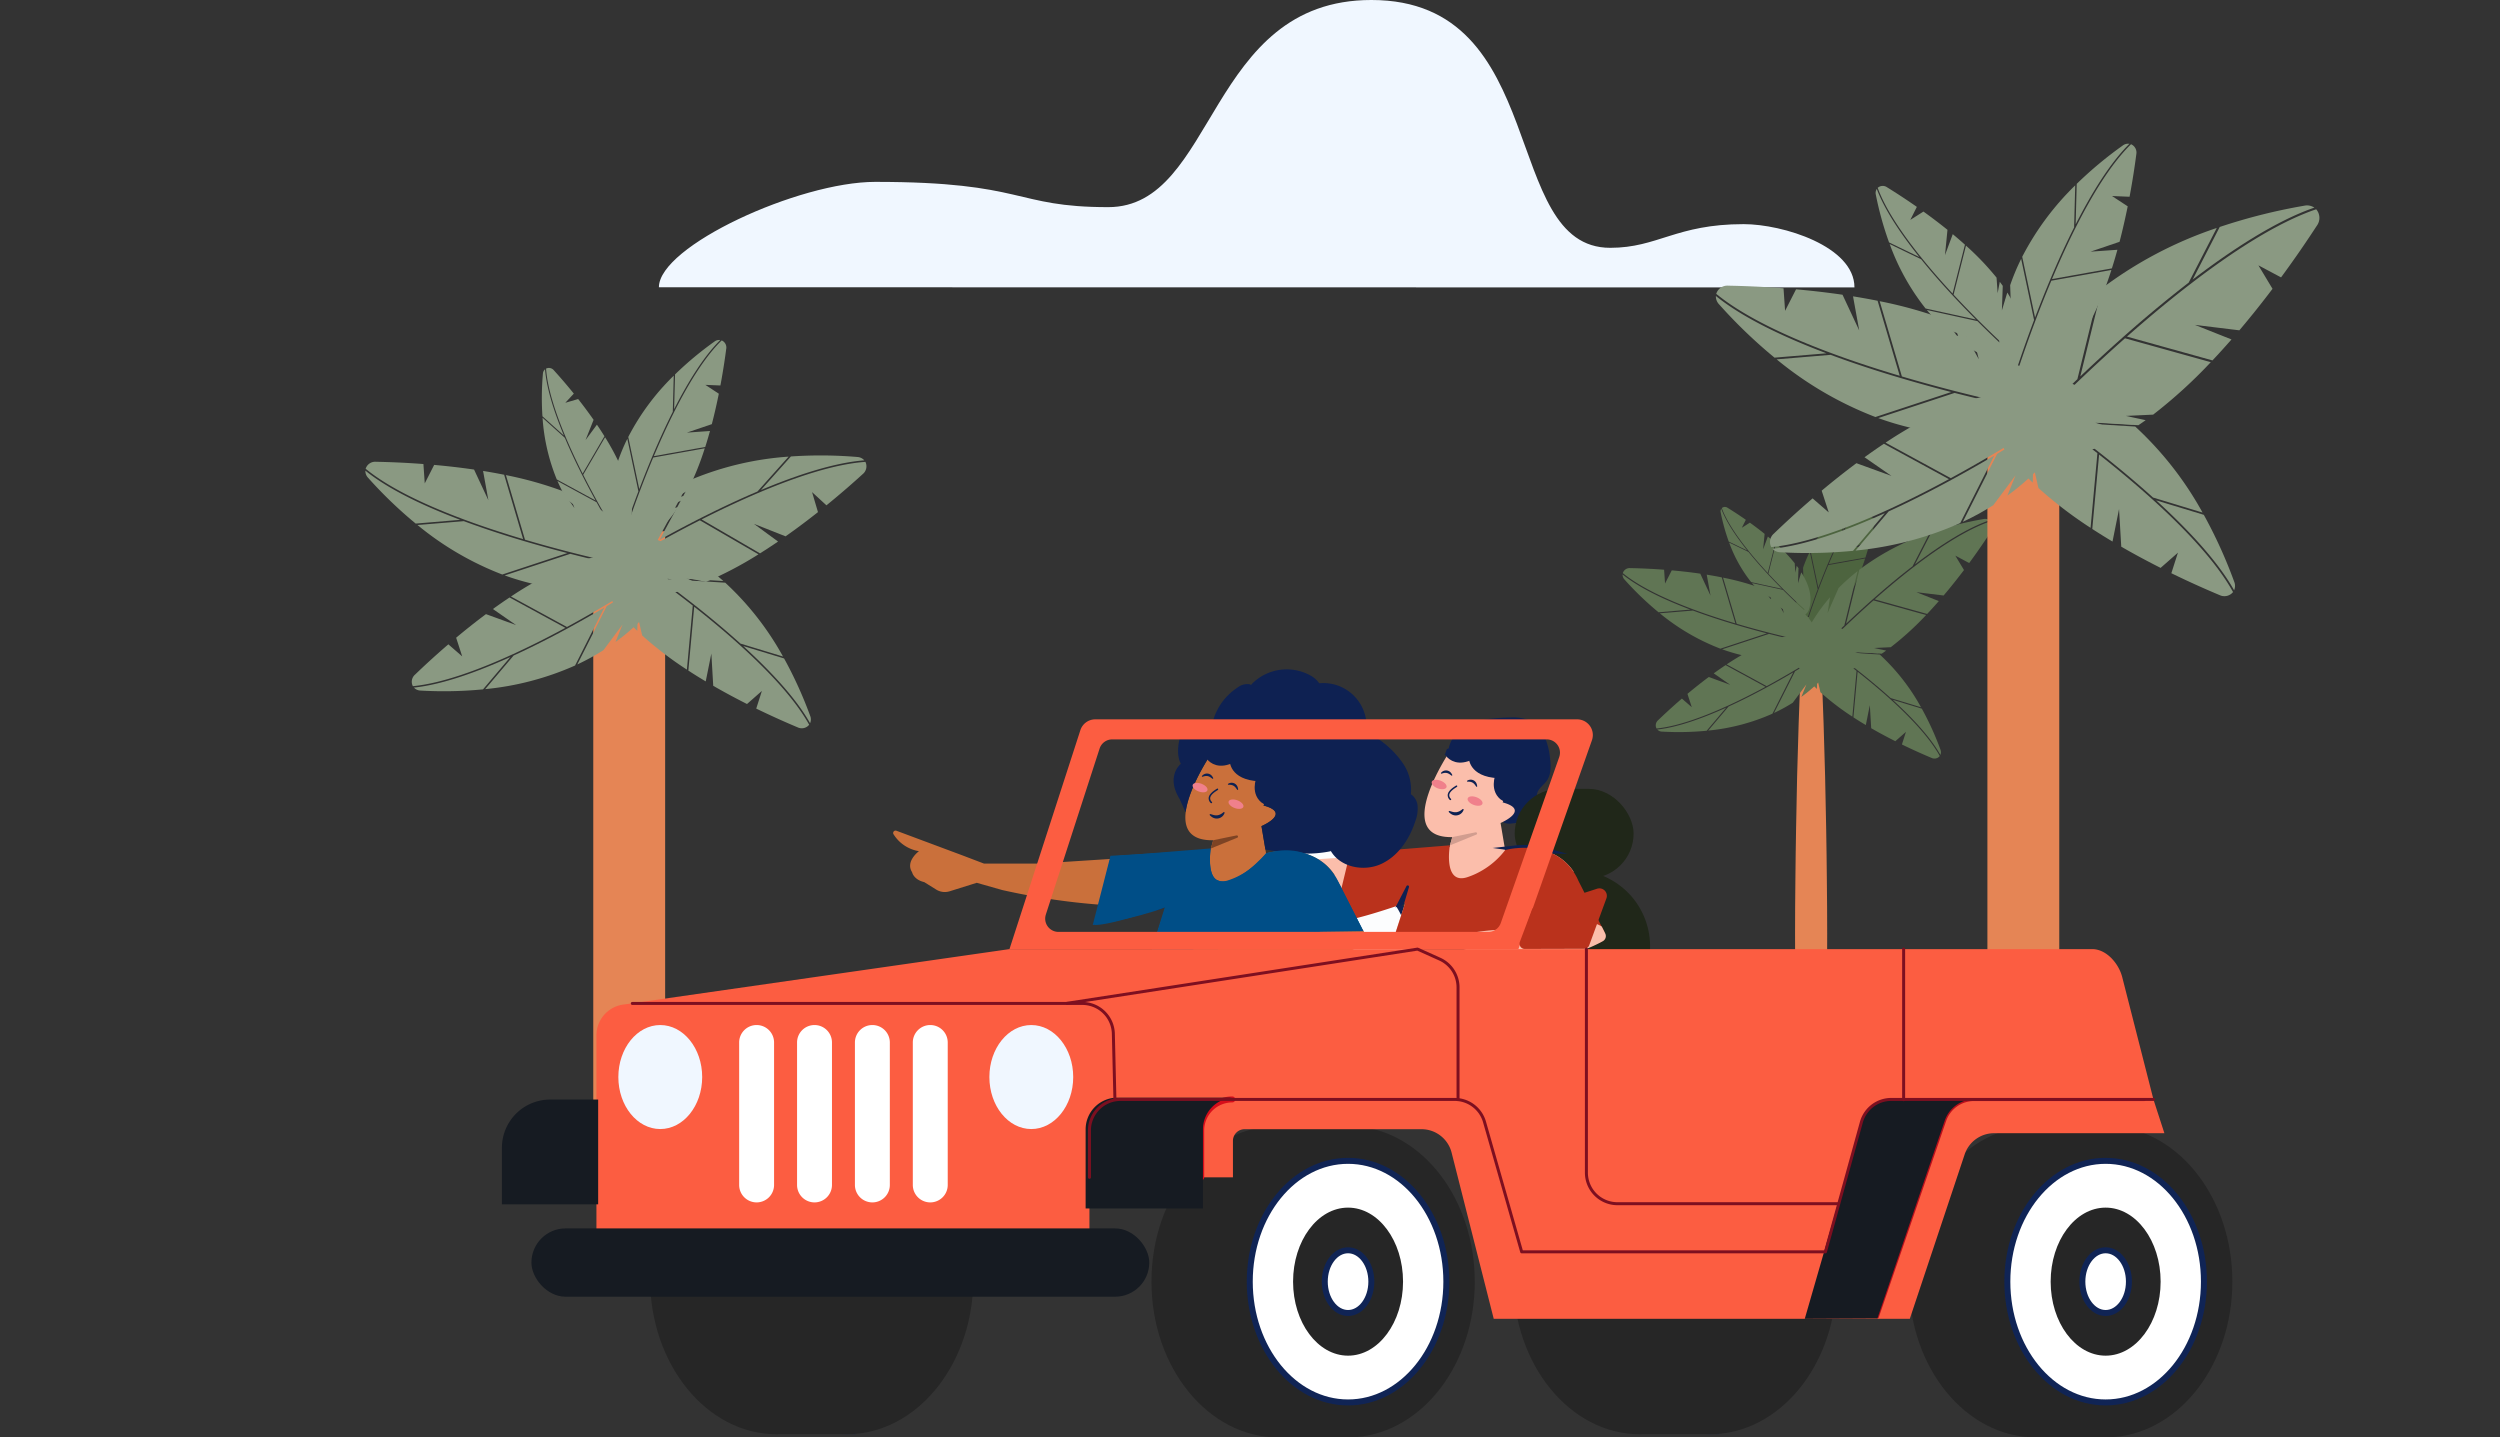 <svg xmlns="http://www.w3.org/2000/svg" xmlns:xlink="http://www.w3.org/1999/xlink" width="834.83" height="479.99" viewBox="0 0 834.83 479.99">
  <rect x="0" y="0" width="834.83" height="479.99" fill="#333333" stroke="none"/>
  <defs>
    <clipPath id="clip-path">
      <rect id="Rectangle_912" data-name="Rectangle 912" width="652.52" height="479.99"/>
    </clipPath>
    <clipPath id="clip-Custom_Size_1">
      <rect width="834.83" height="479.99"/>
    </clipPath>
  </defs>
  <g id="Custom_Size_1" data-name="Custom Size – 1" clip-path="url(#clip-Custom_Size_1)">
    <g id="Custom_Size_1-2" data-name="Custom Size – 1" transform="translate(122)" clip-path="url(#clip-path)">
      <g id="Group_1" data-name="Group 1" transform="translate(-70.208 -456.208)">
        <g id="Layer_2-2-2" data-name="Layer 2-2-2" transform="translate(168.235 456.208)">
          <g id="Layer_2-2-3" data-name="Layer 2-2-3">
            <path id="Path_790" data-name="Path 790" d="M4254.98-790.22c0-13.734,46.709-35.191,72.238-35.191,50.436,0,46.115,8.438,77.811,8.438,36.123,0,32.916-69.173,87.872-69.173,60.137,0,42.9,82.755,79.753,82.755,15.886,0,21.985-7.906,44.545-7.906,13.094,0,37.017,7.4,37.017,21.134Z" transform="translate(-4254.98 886.145)" fill="#f0f7ff"/>
          </g>
        </g>
        <g id="Group_322" data-name="Group 322" transform="translate(490.038 616.846)">
          <path id="Path_389" data-name="Path 389" d="M4695.87-538.846c-.28-11.721-.326-23.443-.306-35.163l.028-8.79.079-8.791c.035-5.861.149-11.721.235-17.582q.27-17.58.865-35.162l.323-8.791.382-8.791c.287-5.86.575-11.722.99-17.581h4.921c.412,5.859.7,11.721.989,17.581l.383,8.791.325,8.791q.583,17.58.866,35.162c.083,5.861.2,11.721.232,17.582l.078,8.791.029,8.79c.021,11.721-.025,23.443-.3,35.163Z" transform="translate(-4637.965 725.149)" fill="#e58555"/>
          <g id="Group_311" data-name="Group 311" transform="translate(55.336 45.156)">
            <path id="Path_390" data-name="Path 390" d="M4714.02-663.008l15.594.938a69.586,69.586,0,0,1,13.79,17.622l-10.14-3.081c-3.178-2.871-6.417-5.578-9.425-7.985C4720.41-658.259,4717.05-660.8,4714.02-663.008Z" transform="translate(-4699.071 674.841)" fill="#607554"/>
            <path id="Path_391" data-name="Path 391" d="M4715.07-661.988l-1.4,15.283A84.625,84.625,0,0,1,4703-654.858l-1.061-4.593-.106,3.5q-.551-.532-1.081-1.077h0l-.9-7.4-.771,5.606c-4.849-5.509-7.684-11.542-6.561-17.819a4.469,4.469,0,0,1,1.958-2.892,4.469,4.469,0,0,1,3.441-.6,47.313,47.313,0,0,1,15.84,5.981l-4.518.105,7.488,1.787a56.867,56.867,0,0,1,5.651,4.419l-15.706-.946c-6.781-4.935-11.755-8.151-11.831-8.2l-.2.308C4694.74-676.617,4704.34-670.416,4715.07-661.988Z" transform="translate(-4692.274 680.22)" fill="#607554"/>
            <path id="Path_392" data-name="Path 392" d="M4742.95-639.653l9.757,2.963h0a98.558,98.558,0,0,1,6.229,13.714,2.255,2.255,0,0,1-.026,1.734C4755.54-627.236,4749.41-633.761,4742.95-639.653Z" transform="translate(-4708.111 667.542)" fill="#607554"/>
            <path id="Path_393" data-name="Path 393" d="M4749.97-624.522c-2.554-1.07-5.992-2.584-9.866-4.474l1.347-4.211-3.548,3.12c-2.583-1.306-5.312-2.758-8.06-4.344l-.453-7.7-1.339,6.651c-1.388-.825-2.773-1.687-4.143-2.579h0l1.4-15.238,1.393,1.107c3,2.4,6.215,5.087,9.377,7.938l.1.09c6.715,6.064,13.148,12.844,16.565,19.025A2.268,2.268,0,0,1,4749.97-624.522Z" transform="translate(-4702.16 671.806)" fill="#607554"/>
            <g id="Group_310" data-name="Group 310" transform="translate(32.669 20.754)">
              <path id="Path_394" data-name="Path 394" d="M4739.87-649.968l-.078-.024.012-.038Z" transform="translate(-4739.795 650.031)" fill="#607554"/>
            </g>
          </g>
          <g id="Group_313" data-name="Group 313" transform="translate(58.008)">
            <path id="Path_395" data-name="Path 395" d="M4705.67-706.428l-2.628-12.443A56.682,56.682,0,0,1,4713.9-733.5l-.229,8.626c-1.566,3.113-2.993,6.241-4.234,9.123C4708.02-712.469,4706.75-709.283,4705.67-706.428Z" transform="translate(-4698.313 742.027)" fill="#4d643f"/>
            <path id="Path_396" data-name="Path 396" d="M4706.85-707.124l12.3-2.2a68.808,68.808,0,0,1-4.1,10.139l-3.376,1.825,2.769-.672c-.2.366-.4.727-.613,1.081h0l-5.615,2.3,4.566-.6c-3.277,5-7.4,8.525-12.574,9a3.641,3.641,0,0,1-3.9-3.359,1.16,1.16,0,0,0-.005-.124,38.561,38.561,0,0,1,1.277-13.726l1.058,3.524-.214-6.262a45.885,45.885,0,0,1,2.249-5.391l2.646,12.533c-2.411,6.387-3.86,10.989-3.881,11.057l.286.09C4699.75-688.008,4702.55-696.883,4706.85-707.124Z" transform="translate(-4696.162 735.181)" fill="#4d643f"/>
            <path id="Path_397" data-name="Path 397" d="M4718.96-729.381l.221-8.3h0a79.814,79.814,0,0,1,9.419-7.851,1.815,1.815,0,0,1,1.366-.353C4725.99-741.946,4722.19-735.724,4718.96-729.381Z" transform="translate(-4703.287 745.903)" fill="#4d643f"/>
            <path id="Path_398" data-name="Path 398" d="M4729.19-743.7c-.29,2.235-.735,5.263-1.383,8.71l-3.6-.148,3.216,2.112c-.465,2.31-1.02,4.765-1.672,7.265l-5.947,2.017,5.512-.384c-.352,1.268-.726,2.544-1.133,3.809h0l-12.264,2.192q.28-.663.568-1.332c1.235-2.868,2.653-5.981,4.209-9.075l.049-.1c3.31-6.579,7.245-13.094,11.359-17.109a1.85,1.85,0,0,1,1.086,2.043Z" transform="translate(-4701.085 745.852)" fill="#4d643f"/>
            <g id="Group_312" data-name="Group 312" transform="translate(10.54 19.687)">
              <path id="Path_399" data-name="Path 399" d="M4711.53-717.267v.069h-.033Z" transform="translate(-4711.493 717.267)" fill="#4d643f"/>
            </g>
          </g>
          <g id="Group_315" data-name="Group 315" transform="translate(32.717 8.642)">
            <path id="Path_400" data-name="Path 400" d="M4681.2-700.556l-10.3-2.262a46.974,46.974,0,0,1-7.347-13.2L4670-712.9c1.819,2.247,3.693,4.392,5.446,6.313C4677.44-704.391,4679.42-702.349,4681.2-700.556Z" transform="translate(-4660.682 727.92)" fill="#607554"/>
            <path id="Path_401" data-name="Path 401" d="M4680.1-705.5l2.537-10.043a56.809,56.809,0,0,1,6.26,6.557l.228,3.173.435-2.32q.313.412.609.831h0l-.177,5.03,1.1-3.657c2.655,4.182,3.914,8.5,2.506,12.57a3.017,3.017,0,0,1-3.869,1.8c-.033-.011-.063-.024-.1-.037a31.934,31.934,0,0,1-9.935-5.651l3.024.4-4.8-1.975a38.222,38.222,0,0,1-3.3-3.539l10.371,2.279c4,4,6.983,6.668,7.028,6.707l.166-.185C4692.12-693.615,4686.37-698.757,4680.1-705.5Z" transform="translate(-4664.137 727.774)" fill="#607554"/>
            <path id="Path_402" data-name="Path 402" d="M4668.32-718.481l-6.2-3h0a66.465,66.465,0,0,1-2.712-9.8,1.5,1.5,0,0,1,.2-1.153C4661.23-728.08,4664.63-723.086,4668.32-718.481Z" transform="translate(-4659.374 733.051)" fill="#607554"/>
            <path id="Path_403" data-name="Path 403" d="M4661.9-733.055c1.589.982,3.726,2.351,6.108,4.018l-1.339,2.667,2.691-1.708c1.587,1.141,3.254,2.4,4.921,3.743l-.508,5.182,1.592-4.294c.838.7,1.672,1.416,2.49,2.154h0l-2.53,10.013q-.406-.437-.813-.884c-1.746-1.911-3.611-4.043-5.419-6.277l-.057-.069c-3.839-4.748-7.418-9.944-9.048-14.423a1.533,1.533,0,0,1,1.912-.122Z" transform="translate(-4659.565 733.333)" fill="#607554"/>
            <g id="Group_314" data-name="Group 314" transform="translate(9.599 19.504)">
              <path id="Path_404" data-name="Path 404" d="M4673.33-704.962l.05.025-.012.024Z" transform="translate(-4673.335 704.962)" fill="#607554"/>
            </g>
          </g>
          <g id="Group_317" data-name="Group 317" transform="translate(11.077 51.054)">
            <path id="Path_405" data-name="Path 405" d="M4681.8-653l-6.97,13.818a68.98,68.98,0,0,1-21.446,5.637l6.782-8.019c3.858-1.765,7.593-3.65,10.963-5.445C4674.98-649.05,4678.6-651.113,4681.8-653Z" transform="translate(-4635.862 665.815)" fill="#607554"/>
            <path id="Path_406" data-name="Path 406" d="M4675.7-654.2l-13.357-7.269a83.772,83.772,0,0,1,11.6-6.514l4.6.836-3.142-1.468c.469-.2.935-.384,1.4-.563h0l7.091,2.087-4.8-2.9c6.916-2.251,13.518-2.464,18.791,1.021a4.428,4.428,0,0,1,1.861,2.916,4.43,4.43,0,0,1-.8,3.365,46.883,46.883,0,0,1-11.658,12.066l1.678-4.153-4.561,6.114a56.091,56.091,0,0,1-6.239,3.409l7.023-13.919c7.151-4.234,12.029-7.5,12.1-7.549l-.2-.3C4696.98-666.957,4687.57-660.653,4675.7-654.2Z" transform="translate(-4638.66 671.641)" fill="#607554"/>
            <path id="Path_407" data-name="Path 407" d="M4651.65-635.842l-6.523,7.715h0a97.545,97.545,0,0,1-14.925.289,2.229,2.229,0,0,1-1.566-.7C4635.42-629.255,4643.76-632.275,4651.65-635.842Z" transform="translate(-4628.127 660.453)" fill="#607554"/>
            <path id="Path_408" data-name="Path 408" d="M4628.69-638.1c1.974-1.9,4.7-4.44,7.939-7.223l3.3,2.877-1.447-4.452c2.2-1.84,4.593-3.752,7.116-5.63l7.187,2.612-5.528-3.828c1.3-.938,2.623-1.863,3.972-2.758h0l13.316,7.249q-.768.417-1.552.833c-3.355,1.787-7.068,3.661-10.9,5.419l-.123.055c-8.149,3.73-16.84,6.926-23.809,7.61a2.249,2.249,0,0,1,.528-2.764Z" transform="translate(-4627.896 666.911)" fill="#607554"/>
            <g id="Group_316" data-name="Group 316" transform="translate(30.779 25.423)">
              <path id="Path_409" data-name="Path 409" d="M4672.67-634.6l.054-.062.029.024Z" transform="translate(-4672.667 634.661)" fill="#607554"/>
            </g>
          </g>
          <g id="Group_319" data-name="Group 319" transform="translate(0 29.066)">
            <path id="Path_410" data-name="Path 410" d="M4665.64-675.388l-15.533,5.118a72.9,72.9,0,0,1-20.229-11.81l11.056-.925c4.2,1.564,8.4,2.945,12.259,4.125C4657.59-677.541,4661.84-676.37,4665.64-675.388Z" transform="translate(-4617.438 697.181)" fill="#607554"/>
            <path id="Path_411" data-name="Path 411" d="M4665-683.578l-4.547-15.409a88.53,88.53,0,0,1,13.536,3.8l2.808,4.056-1.249-3.444q.743.3,1.469.629h0l3.737,6.854-1.42-5.751c6.849,3.484,11.939,8.257,13.275,14.8a4.678,4.678,0,0,1-.787,3.57,4.679,4.679,0,0,1-3.113,1.915,49.591,49.591,0,0,1-17.722.3l4.354-1.85-7.972,1.16a59.155,59.155,0,0,1-7.208-2.113l15.643-5.152c8.506,2.179,14.591,3.383,14.681,3.4l.075-.378C4690.42-677.208,4678.69-679.527,4665-683.578Z" transform="translate(-4626.901 702.175)" fill="#607554"/>
            <path id="Path_412" data-name="Path 412" d="M4634.43-688.8l-10.636.894h0a102.871,102.871,0,0,1-11.365-10.931,2.349,2.349,0,0,1-.645-1.7C4617.38-696.01,4625.87-692.033,4634.43-688.8Z" transform="translate(-4611.783 702.659)" fill="#607554"/>
            <path id="Path_413" data-name="Path 413" d="M4614.35-703.617c2.9.054,6.83.2,11.328.537l.319,4.618,2.246-4.407c3.02.269,6.234.628,9.52,1.109l3.418,7.318-1.268-6.988c1.668.268,3.351.568,5.027.906h0l4.534,15.365c-.59-.176-1.186-.355-1.783-.538-3.839-1.169-8.016-2.544-12.191-4.1l-.132-.05c-8.877-3.3-17.759-7.411-23.474-12.1a2.378,2.378,0,0,1,2.456-1.67Z" transform="translate(-4611.815 703.624)" fill="#607554"/>
            <g id="Group_318" data-name="Group 318" transform="translate(27.413 19.925)">
              <path id="Path_414" data-name="Path 414" d="M4651.66-674.635l.086-.007,0,.042Z" transform="translate(-4651.659 674.642)" fill="#607554"/>
            </g>
          </g>
          <g id="Group_321" data-name="Group 321" transform="translate(58.523 12.635)">
            <path id="Path_415" data-name="Path 415" d="M4720.34-690.4l4.417-18.03A82.659,82.659,0,0,1,4748.3-720.8l-5.763,11.2c-4.033,3.1-7.887,6.315-11.343,9.32C4727.26-696.858,4723.58-693.468,4720.34-690.4Z" transform="translate(-4704.232 725.424)" fill="#607554"/>
            <path id="Path_416" data-name="Path 416" d="M4722.18-692.388l17.57,4.89a100.761,100.761,0,0,1-11.8,10.743l-5.6.263,4.067.868q-.741.533-1.491,1.036h0l-8.844-.526,6.39,2.093c-7.474,4.5-15.128,6.525-22.228,3.877a5.31,5.31,0,0,1-2.964-2.9,5.309,5.309,0,0,1,.029-4.15,56.262,56.262,0,0,1,10.366-17.244l-.838,5.306,3.679-8.374a67.29,67.29,0,0,1,6.369-5.667l-4.449,18.158c-7.211,6.875-12.029,12.012-12.1,12.088l.318.3C4700.74-671.736,4710.04-681.643,4722.18-692.388Z" transform="translate(-4696.911 719.603)" fill="#607554"/>
            <path id="Path_417" data-name="Path 417" d="M4753.81-712.33l5.54-10.776h0a116.974,116.974,0,0,1,17.361-4.364,2.667,2.667,0,0,1,2.021.4C4771.01-724.408,4762.07-718.628,4753.81-712.33Z" transform="translate(-4714.693 727.524)" fill="#607554"/>
            <path id="Path_418" data-name="Path 418" d="M4773.13-723.008c-1.8,2.757-4.3,6.457-7.333,10.582l-4.637-2.47,2.9,4.812c-2.078,2.743-4.355,5.622-6.8,8.5l-9.1-1.111,7.494,2.982c-1.262,1.444-2.563,2.883-3.9,4.295h0l-17.52-4.877q.79-.7,1.593-1.394c3.436-2.991,7.271-6.187,11.274-9.273l.128-.1c8.517-6.558,17.813-12.637,25.766-15.316a2.7,2.7,0,0,1,.135,3.37Z" transform="translate(-4708.575 727.166)" fill="#607554"/>
            <g id="Group_320" data-name="Group 320" transform="translate(30.318 16.129)">
              <path id="Path_419" data-name="Path 419" d="M4741.1-704.063l-.045.088-.044-.021Z" transform="translate(-4741.01 704.063)" fill="#607554"/>
            </g>
          </g>
        </g>
        <g id="Group_335" data-name="Group 335" transform="translate(521.199 504.2)">
          <line id="Line_15" data-name="Line 15" y1="229.325" transform="translate(102.666 74.437)" fill="none" stroke="#e58555" stroke-miterlimit="10" stroke-width="24"/>
          <g id="Group_324" data-name="Group 324" transform="translate(90.223 73.63)">
            <path id="Path_420" data-name="Path 420" d="M4823.81-774.608l25.422,1.53a113.474,113.474,0,0,1,22.484,28.731l-16.533-5.023c-5.179-4.681-10.46-9.094-15.367-13.019C4834.23-766.86,4828.74-771,4823.81-774.608Z" transform="translate(-4799.428 793.89)" fill="#8a9982"/>
            <path id="Path_421" data-name="Path 421" d="M4825.52-772.934l-2.283,24.918a137.978,137.978,0,0,1-17.4-13.294l-1.737-7.49-.173,5.707q-.9-.868-1.765-1.756h0l-1.465-12.069-1.256,9.143c-7.9-8.983-12.527-18.82-10.7-29.055.716-3.993,4.5-6.439,8.8-5.693a77.221,77.221,0,0,1,25.826,9.754L4816-792.6l12.208,2.909a92.078,92.078,0,0,1,9.212,7.2l-25.6-1.543c-11.053-8.043-19.171-13.29-19.289-13.365l-.326.5C4792.37-796.788,4808.03-786.674,4825.52-772.934Z" transform="translate(-4788.346 802.656)" fill="#8a9982"/>
            <path id="Path_422" data-name="Path 422" d="M4870.97-736.52l15.907,4.83h0a160.323,160.323,0,0,1,10.159,22.361,3.651,3.651,0,0,1-.045,2.826C4891.5-716.275,4881.5-726.914,4870.97-736.52Z" transform="translate(-4814.167 781.987)" fill="#8a9982"/>
            <path id="Path_423" data-name="Path 423" d="M4882.42-711.851c-4.161-1.745-9.774-4.213-16.087-7.294l2.2-6.867-5.787,5.087c-4.213-2.126-8.662-4.5-13.14-7.081l-.739-12.558-2.184,10.844c-2.263-1.349-4.523-2.75-6.756-4.2h0l2.279-24.845q1.132.893,2.271,1.8c4.879,3.9,10.132,8.293,15.289,12.943l.16.147c10.948,9.887,21.439,20.942,27.007,31.019a3.7,3.7,0,0,1-4.513,1Z" transform="translate(-4804.464 788.94)" fill="#8a9982"/>
            <g id="Group_323" data-name="Group 323" transform="translate(53.269 33.834)">
              <path id="Path_424" data-name="Path 424" d="M4865.96-753.34l-.131-.04.02-.062Z" transform="translate(-4865.83 753.442)" fill="#8a9982"/>
            </g>
          </g>
          <g id="Group_326" data-name="Group 326" transform="translate(94.58)">
            <path id="Path_425" data-name="Path 425" d="M4810.19-845.4l-4.286-20.288a92.378,92.378,0,0,1,17.7-23.856l-.375,14.064c-2.557,5.078-4.883,10.175-6.9,14.875C4814.02-855.248,4811.96-850.052,4810.19-845.4Z" transform="translate(-4798.191 903.439)" fill="#8a9982"/>
            <path id="Path_426" data-name="Path 426" d="M4812.12-846.529l20.054-3.586a112.324,112.324,0,0,1-6.681,16.531l-5.507,2.974,4.514-1.1c-.324.6-.655,1.187-1,1.764h0l-9.158,3.754,7.449-.987c-5.347,8.145-12.071,13.9-20.5,14.669A5.933,5.933,0,0,1,4796.9-814a5.933,5.933,0,0,1-1.979-4.192A62.875,62.875,0,0,1,4797-840.57l1.726,5.747-.352-10.211a75.248,75.248,0,0,1,3.668-8.788l4.314,20.434c-3.93,10.415-6.295,17.918-6.329,18.028l.465.147C4800.55-815.361,4805.1-829.832,4812.12-846.529Z" transform="translate(-4794.686 892.275)" fill="#8a9982"/>
            <path id="Path_427" data-name="Path 427" d="M4831.86-882.821l.358-13.531h0a130.432,130.432,0,0,1,15.361-12.8,2.98,2.98,0,0,1,2.228-.575C4843.32-903.307,4837.13-893.162,4831.86-882.821Z" transform="translate(-4806.304 909.757)" fill="#8a9982"/>
            <path id="Path_428" data-name="Path 428" d="M4848.53-906.165c-.473,3.644-1.2,8.58-2.255,14.2l-5.865-.241,5.244,3.443c-.762,3.765-1.662,7.769-2.723,11.846l-9.7,3.289,8.986-.626c-.573,2.067-1.182,4.144-1.843,6.211h0l-20,3.575q.454-1.081.924-2.173c2.012-4.675,4.322-9.747,6.86-14.8l.082-.158c5.4-10.725,11.812-21.349,18.521-27.9a3.013,3.013,0,0,1,1.765,3.334Z" transform="translate(-4802.715 909.673)" fill="#8a9982"/>
            <g id="Group_325" data-name="Group 325" transform="translate(17.186 32.097)">
              <path id="Path_429" data-name="Path 429" d="M4819.74-863.069v.111h-.054Z" transform="translate(-4819.684 863.069)" fill="#8a9982"/>
            </g>
          </g>
          <g id="Group_328" data-name="Group 328" transform="translate(53.345 14.088)">
            <path id="Path_430" data-name="Path 430" d="M4770.3-835.822l-16.791-3.687a76.611,76.611,0,0,1-11.979-21.518l10.5,5.084c2.964,3.665,6.02,7.161,8.88,10.293C4764.17-842.082,4767.39-838.747,4770.3-835.822Z" transform="translate(-4736.837 880.441)" fill="#8a9982"/>
            <path id="Path_431" data-name="Path 431" d="M4768.5-843.885l4.138-16.375a92.88,92.88,0,0,1,10.208,10.689l.369,5.175.714-3.781c.34.449.669.9.992,1.355h0l-.291,8.2,1.8-5.962c4.331,6.818,6.378,13.862,4.083,20.494a4.915,4.915,0,0,1-2.621,2.807,4.917,4.917,0,0,1-3.84.066,52.128,52.128,0,0,1-16.194-9.213l4.929.659-7.837-3.22a62.526,62.526,0,0,1-5.39-5.771l16.913,3.716c6.527,6.524,11.388,10.872,11.46,10.935l.27-.3C4788.09-824.5,4778.72-832.888,4768.5-843.885Z" transform="translate(-4742.47 880.201)" fill="#8a9982"/>
            <path id="Path_432" data-name="Path 432" d="M4749.29-865.047l-10.1-4.89h0a108.023,108.023,0,0,1-4.43-15.974,2.465,2.465,0,0,1,.328-1.88C4737.73-880.7,4743.28-872.557,4749.29-865.047Z" transform="translate(-4734.705 888.805)" fill="#8a9982"/>
            <path id="Path_433" data-name="Path 433" d="M4738.82-888.813c2.592,1.6,6.075,3.834,9.96,6.551l-2.184,4.348,4.39-2.785c2.587,1.86,5.3,3.906,8.021,6.1l-.826,8.45,2.592-7c1.37,1.137,2.731,2.309,4.066,3.512h0l-4.126,16.326c-.442-.476-.882-.957-1.325-1.444-2.845-3.116-5.888-6.593-8.835-10.234l-.092-.115c-6.263-7.74-12.1-16.212-14.753-23.512a2.5,2.5,0,0,1,3.112-.2Z" transform="translate(-4735.02 889.266)" fill="#8a9982"/>
            <g id="Group_327" data-name="Group 327" transform="translate(15.648 31.801)">
              <path id="Path_434" data-name="Path 434" d="M4757.47-843.008l.082.041-.018.039Z" transform="translate(-4757.467 843.008)" fill="#8a9982"/>
            </g>
          </g>
          <g id="Group_330" data-name="Group 330" transform="translate(18.063 83.242)">
            <path id="Path_435" data-name="Path 435" d="M4771.27-758.283l-11.364,22.534a112.542,112.542,0,0,1-34.967,9.19L4736-739.633c6.293-2.878,12.381-5.952,17.875-8.877C4760.14-751.843,4766.05-755.206,4771.27-758.283Z" transform="translate(-4696.371 779.177)" fill="#8a9982"/>
            <path id="Path_436" data-name="Path 436" d="M4761.31-760.236l-21.777-11.853a136.411,136.411,0,0,1,18.923-10.622l7.493,1.364-5.121-2.4q1.142-.48,2.29-.916h0l11.556,3.4-7.824-4.728c11.274-3.67,22.04-4.018,30.635,1.664,3.353,2.216,4.091,6.624,1.729,10.243a76.532,76.532,0,0,1-19.007,19.674l2.735-6.772-7.437,9.969a91.6,91.6,0,0,1-10.172,5.558l11.449-22.694c11.659-6.9,19.612-12.231,19.731-12.309l-.331-.494C4796.02-781.039,4780.68-770.761,4761.31-760.236Z" transform="translate(-4700.933 788.675)" fill="#8a9982"/>
            <path id="Path_437" data-name="Path 437" d="M4722.12-730.308l-10.636,12.581h0a158.949,158.949,0,0,1-24.334.472,3.628,3.628,0,0,1-2.554-1.15C4695.64-719.568,4709.25-724.492,4722.12-730.308Z" transform="translate(-4683.761 770.434)" fill="#8a9982"/>
            <path id="Path_438" data-name="Path 438" d="M4684.67-734c3.22-3.1,7.664-7.24,12.946-11.776l5.389,4.691-2.36-7.26c3.586-3,7.488-6.119,11.6-9.18l11.714,4.255-9.01-6.241c2.115-1.529,4.278-3.036,6.476-4.5h0l21.714,11.821q-1.257.681-2.534,1.359c-5.47,2.912-11.523,5.97-17.775,8.836l-.2.089c-13.292,6.083-27.467,11.292-38.822,12.407a3.666,3.666,0,0,1,.862-4.5Z" transform="translate(-4683.383 780.966)" fill="#8a9982"/>
            <g id="Group_329" data-name="Group 329" transform="translate(50.184 41.45)">
              <path id="Path_439" data-name="Path 439" d="M4756.38-728.28l.087-.1.051.041Z" transform="translate(-4756.38 728.382)" fill="#8a9982"/>
            </g>
          </g>
          <g id="Group_332" data-name="Group 332" transform="translate(0 47.39)">
            <path id="Path_440" data-name="Path 440" d="M4744.93-794.787l-25.325,8.341a118.827,118.827,0,0,1-32.987-19.255l18.026-1.507c6.851,2.55,13.694,4.8,19.987,6.722C4731.8-798.3,4738.73-796.388,4744.93-794.787Z" transform="translate(-4666.332 830.319)" fill="#8a9982"/>
            <path id="Path_441" data-name="Path 441" d="M4743.87-808.139l-7.416-25.125a144.112,144.112,0,0,1,22.07,6.2l4.58,6.616-2.037-5.614q1.214.5,2.4,1.026h0l6.091,11.176-2.313-9.378c11.165,5.681,19.468,13.464,21.643,24.131.852,4.16-1.89,8.005-6.359,8.943a80.861,80.861,0,0,1-28.9.5l7.1-3.017-13,1.891a96.518,96.518,0,0,1-11.751-3.445l25.5-8.4c13.866,3.552,23.785,5.514,23.933,5.542l.123-.619C4785.34-797.751,4766.2-801.533,4743.87-808.139Z" transform="translate(-4681.761 838.462)" fill="#8a9982"/>
            <path id="Path_442" data-name="Path 442" d="M4694.03-816.657l-17.343,1.453h0a167.679,167.679,0,0,1-18.53-17.825,3.815,3.815,0,0,1-1.048-2.767C4666.23-828.413,4680.07-821.929,4694.03-816.657Z" transform="translate(-4657.11 839.253)" fill="#8a9982"/>
            <path id="Path_443" data-name="Path 443" d="M4661.28-840.813c4.725.088,11.138.319,18.469.875l.522,7.53,3.659-7.187c4.922.44,10.165,1.026,15.524,1.81l5.574,11.93-2.067-11.394c2.723.438,5.463.927,8.2,1.478h0l7.391,25.052q-1.441-.43-2.907-.877c-6.261-1.91-13.068-4.148-19.881-6.678l-.213-.081c-14.473-5.385-28.954-12.083-38.269-19.731A3.872,3.872,0,0,1,4661.28-840.813Z" transform="translate(-4657.165 840.825)" fill="#8a9982"/>
            <g id="Group_331" data-name="Group 331" transform="translate(44.696 32.487)">
              <path id="Path_444" data-name="Path 444" d="M4722.13-793.558l.14-.011.009.069Z" transform="translate(-4722.125 793.569)" fill="#8a9982"/>
            </g>
          </g>
          <g id="Group_334" data-name="Group 334" transform="translate(95.418 20.597)">
            <path id="Path_445" data-name="Path 445" d="M4834.11-819.26l7.2-29.4a134.789,134.789,0,0,1,38.376-20.173l-9.39,18.26c-6.576,5.061-12.858,10.295-18.5,15.193C4845.39-829.79,4839.38-824.266,4834.11-819.26Z" transform="translate(-4807.844 876.369)" fill="#8a9982"/>
            <path id="Path_446" data-name="Path 446" d="M4837.1-822.5l28.645,7.975a163.822,163.822,0,0,1-19.25,17.517l-9.122.428,6.629,1.416q-1.208.868-2.43,1.689h0l-14.421-.858,10.42,3.413c-12.187,7.331-24.669,10.641-36.246,6.321-4.516-1.685-6.568-6.635-4.784-11.5a91.8,91.8,0,0,1,16.9-28.118l-1.366,8.65,6-13.652a108.955,108.955,0,0,1,10.38-9.24l-7.255,29.607c-11.761,11.212-19.619,19.584-19.73,19.707l.518.488C4802.16-788.831,4817.31-804.98,4837.1-822.5Z" transform="translate(-4795.902 866.879)" fill="#8a9982"/>
            <path id="Path_447" data-name="Path 447" d="M4888.69-855.021l9.035-17.569h0a190.552,190.552,0,0,1,28.3-7.116,4.345,4.345,0,0,1,3.3.655C4916.72-874.713,4902.16-865.289,4888.69-855.021Z" transform="translate(-4824.9 879.797)" fill="#8a9982"/>
            <path id="Path_448" data-name="Path 448" d="M4920.18-872.427c-2.925,4.495-7,10.528-11.95,17.256l-7.565-4.027,4.716,7.846c-3.38,4.472-7.1,9.168-11.077,13.857l-14.839-1.812,12.214,4.862c-2.062,2.357-4.179,4.7-6.354,7h0l-28.562-7.953q1.283-1.133,2.594-2.269c5.6-4.878,11.852-10.085,18.386-15.12l.206-.157c13.886-10.693,29.046-20.6,42.013-24.971a4.4,4.4,0,0,1,.218,5.488Z" transform="translate(-4814.921 879.209)" fill="#8a9982"/>
            <g id="Group_333" data-name="Group 333" transform="translate(49.435 26.301)">
              <path id="Path_449" data-name="Path 449" d="M4867.95-841.54l-.074.143-.067-.035Z" transform="translate(-4867.812 841.54)" fill="#8a9982"/>
            </g>
          </g>
        </g>
        <g id="Group_348" data-name="Group 348" transform="translate(70.211 569.732)">
          <line id="Line_16" data-name="Line 16" y1="196.815" transform="translate(88.11 63.882)" fill="none" stroke="#e58555" stroke-miterlimit="10" stroke-width="24"/>
          <g id="Group_337" data-name="Group 337" transform="translate(77.436 63.182)">
            <path id="Path_450" data-name="Path 450" d="M4144.17-698.45l21.818,1.314a97.349,97.349,0,0,1,19.3,24.658L4171.1-676.79c-4.445-4.017-8.977-7.8-13.189-11.173C4153.11-691.8,4148.41-695.353,4144.17-698.45Z" transform="translate(-4123.254 715.006)" fill="#8a9982"/>
            <path id="Path_451" data-name="Path 451" d="M4145.64-697.016l-1.96,21.386a118.323,118.323,0,0,1-14.937-11.413l-1.483-6.427-.149,4.894q-.771-.745-1.512-1.506h0l-1.256-10.358-1.077,7.845c-6.785-7.71-10.752-16.152-9.182-24.936.616-3.426,3.865-5.525,7.554-4.886a66.243,66.243,0,0,1,22.164,8.371l-6.324.148,10.476,2.5a79.339,79.339,0,0,1,7.907,6.183l-21.976-1.325c-9.487-6.905-16.452-11.405-16.556-11.471l-.277.433C4117.2-717.487,4130.63-708.81,4145.64-697.016Z" transform="translate(-4113.745 722.532)" fill="#8a9982"/>
            <path id="Path_452" data-name="Path 452" d="M4184.65-665.76l13.651,4.146h0a137.5,137.5,0,0,1,8.718,19.19,3.137,3.137,0,0,1-.039,2.426C4202.27-648.385,4193.69-657.516,4184.65-665.76Z" transform="translate(-4135.905 704.79)" fill="#8a9982"/>
            <path id="Path_453" data-name="Path 453" d="M4194.48-644.588c-3.578-1.5-8.389-3.615-13.807-6.256l1.883-5.894-4.964,4.366c-3.615-1.825-7.432-3.859-11.279-6.08l-.632-10.776-1.876,9.307c-1.94-1.158-3.88-2.361-5.8-3.608h0l1.954-21.323c.646.51,1.3,1.027,1.951,1.549,4.193,3.352,8.7,7.118,13.121,11.108l.138.126c9.4,8.485,18.4,17.973,23.179,26.622a3.174,3.174,0,0,1-3.869.859Z" transform="translate(-4127.579 710.757)" fill="#8a9982"/>
            <g id="Group_336" data-name="Group 336" transform="translate(45.713 29.046)">
              <path id="Path_454" data-name="Path 454" d="M4180.35-680.2l-.111-.033.016-.054Z" transform="translate(-4180.239 680.283)" fill="#8a9982"/>
            </g>
          </g>
          <g id="Group_339" data-name="Group 339" transform="translate(81.174)">
            <path id="Path_455" data-name="Path 455" d="M4132.49-759.2l-3.68-17.412A79.29,79.29,0,0,1,4144-797.085l-.319,12.07c-2.2,4.357-4.189,8.731-5.927,12.766C4135.78-767.656,4134-763.2,4132.49-759.2Z" transform="translate(-4122.193 809.013)" fill="#8a9982"/>
            <path id="Path_456" data-name="Path 456" d="M4134.14-760.174l17.211-3.077a96.209,96.209,0,0,1-5.733,14.188l-4.725,2.553,3.873-.94c-.277.512-.563,1.018-.854,1.512h0l-7.861,3.222,6.393-.847c-4.588,6.99-10.361,11.926-17.6,12.589a5.094,5.094,0,0,1-3.766-1.279,5.094,5.094,0,0,1-1.7-3.6,53.974,53.974,0,0,1,1.786-19.207l1.481,4.932-.3-8.763a64.231,64.231,0,0,1,3.146-7.543l3.7,17.538c-3.372,8.937-5.4,15.378-5.431,15.472l.4.126C4124.21-733.424,4128.12-745.844,4134.14-760.174Z" transform="translate(-4119.184 799.433)" fill="#8a9982"/>
            <path id="Path_457" data-name="Path 457" d="M4151.09-791.317l.308-11.613h0a112.017,112.017,0,0,1,13.184-10.986,2.555,2.555,0,0,1,1.912-.493C4160.92-808.9,4155.61-800.2,4151.09-791.317Z" transform="translate(-4129.154 814.435)" fill="#8a9982"/>
            <path id="Path_458" data-name="Path 458" d="M4165.4-811.356c-.4,3.127-1.028,7.364-1.936,12.188l-5.03-.206,4.5,2.956c-.651,3.231-1.426,6.669-2.337,10.167l-8.325,2.823,7.712-.537c-.49,1.774-1.015,3.556-1.582,5.33h0l-17.162,3.067q.393-.928.8-1.865c1.725-4.013,3.711-8.365,5.887-12.7l.068-.137c4.633-9.207,10.138-18.322,15.9-23.942a2.584,2.584,0,0,1,1.51,2.856Z" transform="translate(-4126.074 814.366)" fill="#8a9982"/>
            <g id="Group_338" data-name="Group 338" transform="translate(14.748 27.546)">
              <path id="Path_459" data-name="Path 459" d="M4140.68-774.368v.094h-.045Z" transform="translate(-4140.637 774.368)" fill="#8a9982"/>
            </g>
          </g>
          <g id="Group_341" data-name="Group 341" transform="translate(58.935 9.342)">
            <path id="Path_460" data-name="Path 460" d="M4104.9-749.005l-12.965-7.04a65.727,65.727,0,0,1-4.753-20.593l7.443,6.692c1.572,3.727,3.26,7.338,4.873,10.6C4101.33-755.628,4103.19-752.11,4104.9-749.005Z" transform="translate(-4086.943 793.281)" fill="#8a9982"/>
            <path id="Path_461" data-name="Path 461" d="M4103.01-754.668l7.31-12.516a79.821,79.821,0,0,1,5.873,11.245l-.93,4.355,1.487-2.95q.264.676.5,1.353h0l-2.194,6.693,2.9-4.489c1.946,6.653,1.958,12.949-1.513,17.871a4.22,4.22,0,0,1-2.832,1.69,4.222,4.222,0,0,1-3.183-.862,44.717,44.717,0,0,1-11.16-11.453l3.909,1.719-5.693-4.521a53.443,53.443,0,0,1-3.067-6.041l13.058,7.091c3.828,6.934,6.8,11.677,6.844,11.746l.295-.184C4114.55-734.02,4108.81-743.166,4103.01-754.668Z" transform="translate(-4089.203 790.327)" fill="#8a9982"/>
            <path id="Path_462" data-name="Path 462" d="M4094.2-778.063l-7.165-6.438h0a92.71,92.71,0,0,1,.156-14.226,2.113,2.113,0,0,1,.718-1.472C4088.39-793.724,4091.03-785.688,4094.2-778.063Z" transform="translate(-4086.834 800.644)" fill="#8a9982"/>
            <path id="Path_463" data-name="Path 463" d="M4091.5-800.049c1.755,1.937,4.1,4.606,6.651,7.773l-2.836,3.066,4.284-1.251c1.689,2.149,3.441,4.484,5.156,6.944l-2.694,6.77,3.808-5.156c.854,1.264,1.7,2.553,2.513,3.864h0L4101.1-765.56q-.374-.746-.749-1.5c-1.6-3.247-3.284-6.838-4.849-10.543l-.049-.117c-3.318-7.874-6.111-16.249-6.563-22.9A2.143,2.143,0,0,1,4091.5-800.049Z" transform="translate(-4087.475 800.847)" fill="#8a9982"/>
            <g id="Group_340" data-name="Group 340" transform="translate(6.322 29.467)">
              <path id="Path_464" data-name="Path 464" d="M4096.03-757.985l.058.053-.026.028Z" transform="translate(-4096.03 757.985)" fill="#8a9982"/>
            </g>
          </g>
          <g id="Group_343" data-name="Group 343" transform="translate(15.501 71.436)">
            <path id="Path_465" data-name="Path 465" d="M4099.09-684.438l-9.754,19.34a96.55,96.55,0,0,1-30.008,7.888l9.487-11.22c5.4-2.471,10.624-5.109,15.342-7.619C4089.53-678.911,4094.61-681.8,4099.09-684.438Z" transform="translate(-4034.804 702.373)" fill="#8a9982"/>
            <path id="Path_466" data-name="Path 466" d="M4090.54-686.115l-18.692-10.174a117.109,117.109,0,0,1,16.24-9.116l6.433,1.168-4.4-2.055q.981-.412,1.967-.786h0l9.917,2.92-6.715-4.056c9.677-3.151,18.914-3.448,26.292,1.428,2.877,1.9,3.514,5.686,1.484,8.79a65.681,65.681,0,0,1-16.314,16.884l2.349-5.812-6.383,8.554a78.544,78.544,0,0,1-8.728,4.771l9.825-19.478c10-5.924,16.833-10.5,16.932-10.564l-.285-.424C4120.33-703.97,4107.16-695.149,4090.54-686.115Z" transform="translate(-4038.718 710.526)" fill="#8a9982"/>
            <path id="Path_467" data-name="Path 467" d="M4056.9-660.428l-9.127,10.8h0a136.509,136.509,0,0,1-20.883.4,3.118,3.118,0,0,1-2.193-.987C4034.18-651.211,4045.85-655.438,4056.9-660.428Z" transform="translate(-4023.981 694.869)" fill="#8a9982"/>
            <path id="Path_468" data-name="Path 468" d="M4024.76-663.6c2.764-2.663,6.579-6.213,11.112-10.106l4.624,4.026-2.025-6.231c3.079-2.574,6.428-5.249,9.956-7.879l10.056,3.652-7.734-5.356c1.816-1.313,3.671-2.606,5.559-3.86h0l18.635,10.145q-1.079.584-2.174,1.169c-4.693,2.5-9.889,5.124-15.255,7.583l-.169.077c-11.406,5.221-23.573,9.693-33.319,10.648a3.148,3.148,0,0,1,.734-3.868Z" transform="translate(-4023.656 703.908)" fill="#8a9982"/>
            <g id="Group_342" data-name="Group 342" transform="translate(43.07 35.577)">
              <path id="Path_469" data-name="Path 469" d="M4086.3-658.688l.074-.088.042.035Z" transform="translate(-4086.305 658.776)" fill="#8a9982"/>
            </g>
          </g>
          <g id="Group_345" data-name="Group 345" transform="translate(0 40.67)">
            <path id="Path_470" data-name="Path 470" d="M4076.48-715.766l-21.733,7.161a101.948,101.948,0,0,1-28.312-16.526l15.47-1.293c5.879,2.188,11.758,4.12,17.154,5.769C4065.21-718.778,4071.16-717.14,4076.48-715.766Z" transform="translate(-4009.022 746.26)" fill="#8a9982"/>
            <path id="Path_471" data-name="Path 471" d="M4075.57-727.226l-6.364-21.563a123.816,123.816,0,0,1,18.944,5.323l3.928,5.679-1.749-4.819q1.041.425,2.055.881h0l5.224,9.592-1.984-8.049c9.582,4.876,16.706,11.555,18.575,20.709.729,3.571-1.624,6.87-5.458,7.674a69.391,69.391,0,0,1-24.8.427l6.1-2.589-11.159,1.623a83.084,83.084,0,0,1-10.084-2.956l21.89-7.21c11.9,3.049,20.418,4.733,20.543,4.757l.1-.529C4111.16-718.312,4094.73-721.558,4075.57-727.226Z" transform="translate(-4022.261 753.25)" fill="#8a9982"/>
            <path id="Path_472" data-name="Path 472" d="M4032.8-734.536l-14.884,1.247h0a143.856,143.856,0,0,1-15.9-15.3,3.286,3.286,0,0,1-.9-2.375C4008.94-744.626,4020.82-739.061,4032.8-734.536Z" transform="translate(-4001.109 753.929)" fill="#8a9982"/>
            <path id="Path_473" data-name="Path 473" d="M4004.69-755.268c4.057.075,9.557.275,15.852.75l.447,6.463,3.141-6.167c4.223.377,8.723.879,13.324,1.552l4.782,10.239-1.775-9.779c2.337.376,4.688.8,7.035,1.268h0l6.344,21.5q-1.241-.369-2.5-.756c-5.372-1.639-11.215-3.56-17.062-5.732l-.178-.07c-12.421-4.622-24.85-10.37-32.846-16.936A3.325,3.325,0,0,1,4004.69-755.268Z" transform="translate(-4001.154 755.278)" fill="#8a9982"/>
            <g id="Group_344" data-name="Group 344" transform="translate(38.36 27.881)">
              <path id="Path_474" data-name="Path 474" d="M4056.91-714.712l.122-.01,0,.058Z" transform="translate(-4056.906 714.722)" fill="#8a9982"/>
            </g>
          </g>
          <g id="Group_347" data-name="Group 347" transform="translate(75.403 38.561)">
            <path id="Path_475" data-name="Path 475" d="M4144.05-729.977l10.932-20.274a102.664,102.664,0,0,1,32.132-7.511L4176.7-746.11c-5.812,2.469-11.442,5.121-16.531,7.652C4154.37-735.574,4148.89-732.654,4144.05-729.977Z" transform="translate(-4121.183 758.163)" fill="#8a9982"/>
            <path id="Path_476" data-name="Path 476" d="M4147.09-732.927l19.574,11.358a124.663,124.663,0,0,1-17.534,9.217l-6.8-1.432,4.612,2.312q-1.052.408-2.112.779h0l-10.458-3.393,7.023,4.509c-10.382,3.067-20.212,3.114-27.91-2.284-3-2.106-3.568-6.145-1.319-9.388A69.811,69.811,0,0,1,4130-738.723l-2.662,6.11,7.032-8.908a83.429,83.429,0,0,1,9.418-4.819l-11.012,20.418c-10.809,6.007-18.2,10.669-18.308,10.737l.29.459C4114.9-714.816,4129.15-723.809,4147.09-732.927Z" transform="translate(-4110.788 754.593)" fill="#8a9982"/>
            <path id="Path_477" data-name="Path 477" d="M4193.25-746.792,4203.26-758h0a145.071,145.071,0,0,1,22.212.178,3.309,3.309,0,0,1,2.3,1.113C4217.67-755.928,4205.14-751.775,4193.25-746.792Z" transform="translate(-4136.559 758.345)" fill="#8a9982"/>
            <path id="Path_478" data-name="Path 478" d="M4218.23-751.127c-3.016,2.75-7.174,6.413-12.107,10.42l-4.8-4.414,1.973,6.682c-3.35,2.647-6.986,5.393-10.814,8.086l-10.584-4.175,8.065,5.919c-1.968,1.342-3.978,2.663-6.021,3.941h0L4164.44-736q1.162-.589,2.346-1.176c5.061-2.519,10.662-5.156,16.438-7.616l.181-.076c12.279-5.217,25.342-9.616,35.729-10.349A3.346,3.346,0,0,1,4218.23-751.127Z" transform="translate(-4127.554 757.366)" fill="#8a9982"/>
            <g id="Group_346" data-name="Group 346" transform="translate(45.806 9.956)">
              <path id="Path_479" data-name="Path 479" d="M4177.54-743.863l-.082.092-.045-.039Z" transform="translate(-4177.418 743.863)" fill="#8a9982"/>
            </g>
          </g>
        </g>
        <g id="Group_374" data-name="Group 374" transform="translate(115.814 679.729)">
          <path id="Rectangle_26" data-name="Rectangle 26" d="M4419.23-578.049h36.29a25.44,25.44,0,0,1,25.44,25.44v34.325h-61.73Z" transform="translate(-4177.38 645.082)" fill="#fcfdfe" stroke="#102455" stroke-linecap="round" stroke-linejoin="round" stroke-width="2"/>
          <rect id="Rectangle_27" data-name="Rectangle 27" width="39.712" height="29.883" rx="14.941" transform="translate(258.358 39.903)" fill="#fcfdfe" stroke="#102455" stroke-linecap="round" stroke-linejoin="round" stroke-width="2"/>
          <g id="Group_361" data-name="Group 361" transform="translate(225.833 16.036)">
            <path id="Path_490" data-name="Path 490" d="M4527.09-640.833c.223-3.39,2.537-6.39,5.435-8.163a23.36,23.36,0,0,1,9.694-2.86,56.687,56.687,0,0,1,5.726-.344,14.579,14.579,0,0,1,6.172.952,10.713,10.713,0,0,1,5.045,5.275,23.808,23.808,0,0,1,1.879,7.179c.352,2.662.463,5.6-1.1,7.777-1.108,1.534-3.016,2.659-3.252,4.538-.138,1.1.362,2.182.418,3.29a5.542,5.542,0,0,1-2.93,4.783,14.288,14.288,0,0,1-5.637,1.565,5.177,5.177,0,0,1-2.774-.2,5.058,5.058,0,0,1-1.541-1.276,13.568,13.568,0,0,1-3.163-4.851,7.873,7.873,0,0,1,.82-6.462c.7-1.111,1.667-2.032,2.354-3.15a3.87,3.87,0,0,0,.447-3.729,4.221,4.221,0,0,0-2.5-1.792,23.745,23.745,0,0,0-7.232-.872l-5.945-.1a3.051,3.051,0,0,1-1.426-.258,1.043,1.043,0,0,1-.549-1.218" transform="translate(-4436.892 652.229)" fill="#0e2152"/>
            <path id="Rectangle_28" data-name="Rectangle 28" d="M4535.35-578.049h36.292a25.44,25.44,0,0,1,25.438,25.438v34.327h-61.73v-59.765Z" transform="translate(-4439.504 629.046)" fill="#202719"/>
            <rect id="Rectangle_29" data-name="Rectangle 29" width="39.712" height="29.883" rx="14.941" transform="translate(112.36 23.867)" fill="#202719"/>
            <path id="Path_491" data-name="Path 491" d="M4398.5-577.779l4,2.488a5.418,5.418,0,0,0,4.475.573l9.062-2.835,1.668.473,6.789,1.93c.1.026.2.05.3.069a227.1,227.1,0,0,0,43.417,5.413l4.011-16.591.181-.015-35.786,2.3h-18.179l-7.207-2.744" transform="translate(-4396.738 631.755)" fill="#fbbeab"/>
            <path id="Path_492" data-name="Path 492" d="M4395.94-588.747" transform="translate(-4395.935 632.39)" fill="#fcfdfe" stroke="#0e2152" stroke-miterlimit="10" stroke-width="2"/>
            <path id="Path_493" data-name="Path 493" d="M4495.9-584.673h.011l-.275.835-4.469,13.7h2.753l19.265.036.046-.031,2.736-1.763,5.147-3.313,27.556-17.737,3.445-2.219.042-.025c-.119-.171-.239-.344-.362-.508a17.29,17.29,0,0,0-1.959-2.255c-.155-.151-.306-.3-.461-.436l-.3-.264c-.131-.114-.265-.228-.4-.332a17.82,17.82,0,0,0-6.372-3.261,70.739,70.739,0,0,1-9.258-.716c-.02,0-.048.006-.069.006a23.876,23.876,0,0,0-3.609.643l-.068-.005v-.015l-.213-1.255-1.321-7.837s10.222-4.323.685-6.879c0,0,.24-.5.571-1.332-4.111-2.535-1.958-7.75-1.958-7.75-9.364-.446-8.918-6.242-8.918-6.242-4.443,2.224-6.854.373-7.875-.877-1.774,2.795-7,11.53-7.817,18.466-.612,5.257,1.311,9.482,9.191,9.331l-.783,2.75-.156.544-33.057,2.126-.187.016-4.139,17.112c9.331.275,16.387-.062,19.969-.31,1.11-.073,1.882-.138,2.291-.182l.317-.031Z" transform="translate(-4420.117 646.688)" fill="#fbbeab"/>
            <path id="Path_494" data-name="Path 494" d="M4560.19-588.681a70.792,70.792,0,0,0,9.258.716,24.86,24.86,0,0,0-9.258-.716Z" transform="translate(-4447.27 632.417)" fill="#fcfdfe" stroke="#0e2152" stroke-miterlimit="10" stroke-width="2"/>
            <g id="Group_356" data-name="Group 356" transform="translate(89.555 7.032)">
              <path id="Path_495" data-name="Path 495" d="M4527.06-635.832c1.021,1.25,3.433,3.1,7.876.877,0,0-.447,5.8,8.916,6.242,0,0-2.151,5.215,1.96,7.75,2.1-5.262,7.966-23.919-18.161-15.775C4527.65-636.738,4527.43-636.412,4527.06-635.832Z" transform="translate(-4526.469 640.99)" fill="#fcfdfe" stroke="#0e2152" stroke-miterlimit="10" stroke-width="2"/>
              <path id="Path_496" data-name="Path 496" d="M4526.2-637.749a4.607,4.607,0,0,0,.592.907c1.021,1.25,3.431,3.1,7.874.877,0,0-.445,5.8,8.917,6.242,0,0-2.152,5.215,1.96,7.75a8.99,8.99,0,0,0,3.383,1.161s12.721-15.64-1.663-19.855S4526.2-637.749,4526.2-637.749Z" transform="translate(-4526.2 642)" fill="#0e2152"/>
            </g>
            <path id="Path_497" data-name="Path 497" d="M4495.27-570.79v.006l-.273.835-4.442,13.7h22.021l.015,0a1.07,1.07,0,0,0,.1.041c.721.28,1.432.539,2.143.788.154.057.32.109.492.166.357.119.752.243,1.169.372a60.845,60.845,0,0,0,14.748,2.779.48.48,0,0,0,.089,0,59.622,59.622,0,0,0,29.03-5.558,2.824,2.824,0,0,0,1.433-1.619,2.825,2.825,0,0,0-.133-2.158l-.022-.043-.76-1.5v-.005l-7.719-15.169c-.137-.311-.275-.619-.42-.912a19.2,19.2,0,0,0-1.271-2.219c-.112-.181-.238-.357-.362-.533a17.453,17.453,0,0,0-1.919-2.255c-.155-.151-.3-.3-.46-.436l-.3-.264c-.131-.114-.264-.228-.4-.332a17.468,17.468,0,0,0-6.335-3.26,25.624,25.624,0,0,0-9.374-.741.331.331,0,0,1-.067,0,24.535,24.535,0,0,0-3.567.6l-.035.052a26.265,26.265,0,0,1-7.453,6.636,25.216,25.216,0,0,1-5.093,2.359,8.117,8.117,0,0,1-.783.223c-7.32,1.665-5.111-10.84-5.111-10.84L4477-587.388l-.187.016-4.138,17.112-1.389,5.76c4.4.137,15.506-3.406,20.918-5.231h0c1.261-.43,2.214-.762,2.7-.927h0l.346-.124h0a.015.015,0,0,1,.02-.008Z" transform="translate(-4419.484 632.799)" fill="#ba321c"/>
            <path id="Path_498" data-name="Path 498" d="M4576.2-546.463c-23.175,12.7-48.692,1.813-48.692,1.813h-8.448c16.325-9.043,40.3-4.718,40.3-4.718,7.118-4.963,13.567-3.948,16.511-1.966l1.141,2.278a1.958,1.958,0,0,1-.812,2.593Z" transform="translate(-4434.414 621.208)" fill="#fbbeab"/>
            <path id="Path_499" data-name="Path 499" d="M4528.7-594.8s4.415-.93,7.8-1.609a.4.4,0,0,1,.3.061.4.4,0,0,1,.169.257.4.4,0,0,1-.2.43l-8.85,3.612Z" transform="translate(-4437.182 634.786)" fill="#d19d8f"/>
            <path id="Path_500" data-name="Path 500" d="M4576.4-550.917v-6.138a.218.218,0,0,1,.067-.156.22.22,0,0,1,.157-.062.221.221,0,0,1,.211.166l1.387,5.7a.07.07,0,0,1-.029.075l-.9.6a.063.063,0,0,1-.049.011l-.779-.126A.07.07,0,0,1,4576.4-550.917Z" transform="translate(-4452.335 622.553)" fill="#0e2152"/>
            <path id="Path_501" data-name="Path 501" d="M4504.24-564.265l1.726-5.78a.455.455,0,0,0-.037-.346.453.453,0,0,0-.272-.218.454.454,0,0,0-.53.229l-3.693,7.114Z" transform="translate(-4428.904 626.727)" fill="#0e2152"/>
            <g id="Group_360" data-name="Group 360" transform="translate(84.201 17.715)">
              <g id="Ellipse_290" data-name="Ellipse 290" transform="translate(0 2.496)">
                <ellipse id="Ellipse_11" data-name="Ellipse 11" cx="1.367" cy="2.621" rx="1.367" ry="2.621" transform="matrix(0.352, -0.936, 0.936, 0.352, 0, 2.56)" fill="#f0808b"/>
              </g>
              <g id="Ellipse_291" data-name="Ellipse 291" transform="translate(11.999 8.026)">
                <ellipse id="Ellipse_12" data-name="Ellipse 12" cx="1.367" cy="2.621" rx="1.367" ry="2.621" transform="matrix(0.352, -0.936, 0.936, 0.352, 0, 2.56)" fill="#f0808b"/>
              </g>
              <g id="Path_714" data-name="Path 714" transform="translate(5.796 5.015)">
                <path id="Path_502" data-name="Path 502" d="M4527.59-614.317l-.043-.029a2.1,2.1,0,0,1-.7-1.718c.146-1.375,1.858-2.462,2.585-2.932l.208-.128a.257.257,0,0,1,.355.073h0a.264.264,0,0,1-.07.359l-.21.138c-.671.424-2.235,1.419-2.35,2.544a1.6,1.6,0,0,0,.567,1.306.256.256,0,0,1,.012.36l-.006.008a.263.263,0,0,1-.348.013Z" transform="translate(-4526.844 619.166)" fill="#0e2152"/>
              </g>
              <g id="Group_357" data-name="Group 357" transform="translate(12.232 3.083)">
                <path id="Path_503" data-name="Path 503" d="M4536.39-621.309a.175.175,0,0,1-.127-.045.175.175,0,0,1-.058-.122.17.17,0,0,1,.075-.155,2.155,2.155,0,0,1,.784-.307,2.091,2.091,0,0,1,2.37,1.364,3.109,3.109,0,0,1,.182.8.178.178,0,0,1-.042.13.178.178,0,0,1-.122.061.187.187,0,0,1-.161-.073c-.148-.21-.287-.416-.433-.6a2.659,2.659,0,0,0-.771-.716,2.561,2.561,0,0,0-1-.312,4.3,4.3,0,0,0-.7-.02Z" transform="translate(-4536.206 621.976)" fill="#0e2152"/>
              </g>
              <g id="Group_358" data-name="Group 358" transform="translate(3.531)">
                <path id="Path_504" data-name="Path 504" d="M4523.79-625.38a.179.179,0,0,1-.231-.1.181.181,0,0,1,.025-.173,2.132,2.132,0,0,1,.646-.54,2.1,2.1,0,0,1,2.681.54,3.123,3.123,0,0,1,.424.7.178.178,0,0,1-.092.233.18.18,0,0,1-.174-.02c-.211-.151-.406-.3-.6-.432a2.63,2.63,0,0,0-.957-.433,2.563,2.563,0,0,0-1.043.02A4.442,4.442,0,0,0,4523.79-625.38Z" transform="translate(-4523.549 626.461)" fill="#0e2152"/>
              </g>
              <g id="Group_359" data-name="Group 359" transform="translate(6.133 12.868)">
                <path id="Path_505" data-name="Path 505" d="M4531.94-607.686a.227.227,0,0,1,.165-.057.227.227,0,0,1,.157.077.227.227,0,0,1,.046.223,2.749,2.749,0,0,1-3.487,1.719,2.8,2.8,0,0,1-.608-.293,4.047,4.047,0,0,1-.819-.675.229.229,0,0,1-.062-.166.231.231,0,0,1,.075-.16.23.23,0,0,1,.224-.051c.322.1.628.2.925.275a3.5,3.5,0,0,0,1.367.123,3.363,3.363,0,0,0,1.275-.473A5.769,5.769,0,0,0,4531.94-607.686Z" transform="translate(-4527.334 607.743)" fill="#0e2152"/>
              </g>
            </g>
          </g>
          <g id="Group_368" data-name="Group 368" transform="translate(130.646)">
            <path id="Path_506" data-name="Path 506" d="M4257.64-595.952a12.354,12.354,0,0,0,8.456,5.588s-4.634,3.4-2.292,7.022c0,0,.472,2.475,4.057,3.312l3.994,2.488a5.416,5.416,0,0,0,4.474.573l9.063-2.834,1.668.472,6.789,1.929c.1.026.2.05.3.069a227.01,227.01,0,0,0,43.418,5.416l4.013-16.591.181-.015-35.786,2.3H4287.8l-7.208-2.745-22.03-8.222a.8.8,0,0,0-.614.023.8.8,0,0,0-.417.451A.8.8,0,0,0,4257.64-595.952Z" transform="translate(-4257.476 651.079)" fill="#ca703b"/>
            <path id="Path_507" data-name="Path 507" d="M4379.77-583.165h.011l-.276.835-4.469,13.7h2.753l19.264.037.047-.031,2.738-1.763,5.147-3.313,27.553-17.737,3.446-2.218.042-.026c-.119-.171-.237-.344-.361-.508a17.393,17.393,0,0,0-1.962-2.255c-.154-.151-.305-.3-.461-.436l-.3-.264c-.131-.114-.267-.228-.4-.332a17.813,17.813,0,0,0-6.37-3.261,70.867,70.867,0,0,1-9.26-.715c-.021,0-.046.005-.07.005a23.86,23.86,0,0,0-3.607.643h-.069l0-.016-.213-1.255-1.322-7.837s10.222-4.323.688-6.879c0,0,.238-.5.57-1.332-4.111-2.535-1.959-7.75-1.959-7.75-9.363-.446-8.916-6.242-8.916-6.242-4.443,2.224-6.853.374-7.876-.877-1.772,2.795-7,11.53-7.817,18.466-.612,5.257,1.31,9.482,9.192,9.331l-.784,2.753-.155.544-33.059,2.126-.186.016-4.138,17.112c9.33.275,16.387-.062,19.969-.311,1.109-.073,1.882-.137,2.293-.182l.315-.031Z" transform="translate(-4288.64 662.253)" fill="#ca703b"/>
            <g id="Group_362" data-name="Group 362" transform="translate(93.655)">
              <path id="Path_508" data-name="Path 508" d="M4395.65-632.383l2.078,4.557c.815-6.936,6.045-15.671,7.819-18.466,1.021,1.25,3.43,3.1,7.875.877,0,0-.447,5.8,8.916,6.242,0,0-2.15,5.215,1.96,7.75-.332.835-.572,1.332-.572,1.332,9.54,2.556-.686,6.879-.686,6.879l1.322,7.837c1.306.233,2.633.445,3.96.627a70.891,70.891,0,0,0,9.259.716,40.136,40.136,0,0,0,8.563-.788v-.192c3.126,5.536,11,7.1,16.791,4.479s9.615-8.419,11.54-14.479a11.335,11.335,0,0,0,.648-5.412,5.254,5.254,0,0,0-2.191-3.448,15.671,15.671,0,0,0-2.591-10.228,31.2,31.2,0,0,0-8.037-8.04,15.8,15.8,0,0,0-4.291-2.426,14.456,14.456,0,0,0-12.362-16.281,14.447,14.447,0,0,0-3.077-.09c-.085.005-.162.016-.246.026a8.546,8.546,0,0,0-2.9-2.577,16.347,16.347,0,0,0-19.244,2.458,6.274,6.274,0,0,0-.6.684,2.027,2.027,0,0,0-.582-.244,5.185,5.185,0,0,0-3.84,1.031,19.742,19.742,0,0,0-8.911,14.214s-8.305-4.323-10.232,1.975.119,9.337.119,9.337S4391.01-639.983,4395.65-632.383Z" transform="translate(-4393.707 675.555)" fill="#0e2152"/>
              <path id="Path_509" data-name="Path 509" d="M4410.93-634.324c1.021,1.25,3.431,3.1,7.874.877,0,0-.445,5.8,8.919,6.242,0,0-2.153,5.215,1.959,7.75,2.1-5.262,7.967-23.919-18.161-15.775C4411.52-635.229,4411.31-634.9,4410.93-634.324Z" transform="translate(-4399.091 663.587)" fill="#fcfdfe" stroke="#0e2152" stroke-miterlimit="10" stroke-width="2"/>
              <path id="Path_510" data-name="Path 510" d="M4410.08-636.239a4.593,4.593,0,0,0,.591.907c1.022,1.25,3.432,3.1,7.876.876,0,0-.446,5.8,8.916,6.242,0,0-2.152,5.215,1.96,7.75a9,9,0,0,0,3.384,1.161s12.719-15.64-1.665-19.855S4410.08-636.239,4410.08-636.239Z" transform="translate(-4398.821 664.596)" fill="#0e2152"/>
            </g>
            <g id="Group_363" data-name="Group 363" transform="translate(67.16 59.813)">
              <path id="Path_511" data-name="Path 511" d="M4379.15-569.282v.006l-.276.834-4.444,13.7h22.023l.017,0a1.054,1.054,0,0,0,.1.042c.721.28,1.432.539,2.142.788.156.057.32.109.493.166.357.119.75.244,1.168.373a60.882,60.882,0,0,0,14.748,2.778.465.465,0,0,0,.087.005,59.608,59.608,0,0,0,29.031-5.558,2.824,2.824,0,0,0,1.3-3.775l-.022-.045-.763-1.5v-.005l-7.717-15.169c-.139-.31-.276-.618-.42-.912a18.917,18.917,0,0,0-1.269-2.219c-.115-.181-.24-.358-.363-.535a17.831,17.831,0,0,0-1.919-2.255c-.156-.151-.307-.3-.46-.436l-.3-.264c-.131-.114-.267-.228-.4-.332a17.5,17.5,0,0,0-6.335-3.261,25.614,25.614,0,0,0-9.372-.74.337.337,0,0,1-.069,0,24.566,24.566,0,0,0-3.566.6l-.038.052a26.206,26.206,0,0,1-7.454,6.636,25.1,25.1,0,0,1-5.088,2.359,7.813,7.813,0,0,1-.783.222c-7.316,1.664-5.109-10.84-5.109-10.84l-33.215,2.669-.185.016-4.139,17.113-1.39,5.759c4.4.137,15.5-3.406,20.918-5.229h.007c1.258-.43,2.21-.763,2.692-.929h0l.345-.124h0a.022.022,0,0,1,.021,0Z" transform="translate(-4355.167 588.551)" fill="#004e87"/>
            </g>
            <path id="Path_512" data-name="Path 512" d="M4460.08-544.963c-23.175,12.7-48.692,1.814-48.692,1.814h-8.448c16.324-9.043,40.3-4.718,40.3-4.718,7.12-4.962,13.568-3.947,16.514-1.966l1.139,2.278a1.96,1.96,0,0,1-.813,2.592Z" transform="translate(-4302.936 636.774)" fill="#ca703b"/>
            <path id="Path_513" data-name="Path 513" d="M4412.58-593.29s4.415-.929,7.8-1.608a.4.4,0,0,1,.47.315.4.4,0,0,1-.2.432l-8.851,3.612Z" transform="translate(-4305.702 650.35)" fill="#7d4324"/>
            <path id="Path_514" data-name="Path 514" d="M4460.28-549.41v-6.138a.22.22,0,0,1,.22-.22.219.219,0,0,1,.214.169l1.387,5.7a.067.067,0,0,1-.029.076l-.9.6a.065.065,0,0,1-.049.01l-.781-.126A.07.07,0,0,1,4460.28-549.41Z" transform="translate(-4320.856 638.119)" fill="#0e2152"/>
            <path id="Path_515" data-name="Path 515" d="M4388.11-562.757l1.726-5.78a.45.45,0,0,0-.036-.347.449.449,0,0,0-.273-.217.455.455,0,0,0-.531.228l-3.693,7.114Z" transform="translate(-4297.426 642.291)" fill="#0e2152"/>
            <g id="Group_367" data-name="Group 367" transform="translate(99.553 34.787)">
              <g id="Ellipse_290-2" data-name="Ellipse 290-2" transform="translate(0 2.496)">
                <ellipse id="Ellipse_13" data-name="Ellipse 13" cx="1.367" cy="2.621" rx="1.367" ry="2.621" transform="matrix(0.352, -0.936, 0.936, 0.352, 0, 2.56)" fill="#f0808b"/>
              </g>
              <g id="Ellipse_291-2" data-name="Ellipse 291-2" transform="translate(11.999 8.026)">
                <ellipse id="Ellipse_14" data-name="Ellipse 14" cx="1.367" cy="2.621" rx="1.367" ry="2.621" transform="matrix(0.352, -0.936, 0.936, 0.352, 0, 2.56)" fill="#f0808b"/>
              </g>
              <g id="Path_714-2" data-name="Path 714-2" transform="translate(5.796 5.015)">
                <path id="Path_516" data-name="Path 516" d="M4411.47-612.81l-.045-.028a2.111,2.111,0,0,1-.7-1.719c.146-1.375,1.854-2.462,2.584-2.932l.206-.128a.256.256,0,0,1,.193-.037.255.255,0,0,1,.162.11h0a.26.26,0,0,1-.068.36l-.21.137c-.671.423-2.234,1.419-2.35,2.544a1.6,1.6,0,0,0,.566,1.306.255.255,0,0,1,.082.178.257.257,0,0,1-.068.183l-.007.008a.26.26,0,0,1-.346.013Z" transform="translate(-4410.718 617.658)" fill="#0e2152"/>
              </g>
              <g id="Group_364" data-name="Group 364" transform="translate(12.234 3.079)">
                <path id="Path_517" data-name="Path 517" d="M4420.27-619.8a.177.177,0,0,1-.188-.164.178.178,0,0,1,.078-.158,2.11,2.11,0,0,1,2.924.593,2.309,2.309,0,0,1,.231.463,3.169,3.169,0,0,1,.183.8.18.18,0,0,1-.163.192.173.173,0,0,1-.158-.074c-.152-.21-.29-.412-.436-.6a2.65,2.65,0,0,0-.771-.715,2.554,2.554,0,0,0-1-.312,4.129,4.129,0,0,0-.7-.025Z" transform="translate(-4420.082 620.475)" fill="#0e2152"/>
              </g>
              <g id="Group_365" data-name="Group 365" transform="translate(3.533)">
                <path id="Path_518" data-name="Path 518" d="M4407.67-623.872a.178.178,0,0,1-.23-.1.173.173,0,0,1,.025-.171,2.153,2.153,0,0,1,.646-.541,2.092,2.092,0,0,1,2.681.541,3.029,3.029,0,0,1,.425.7.179.179,0,0,1,0,.136.178.178,0,0,1-.1.1.177.177,0,0,1-.172-.019c-.21-.151-.406-.3-.6-.431a2.66,2.66,0,0,0-.957-.434,2.567,2.567,0,0,0-1.044.021,4.115,4.115,0,0,0-.68.2Z" transform="translate(-4407.425 624.953)" fill="#0e2152"/>
              </g>
              <g id="Group_366" data-name="Group 366" transform="translate(6.135 12.868)">
                <path id="Path_519" data-name="Path 519" d="M4415.82-606.178a.226.226,0,0,1,.165-.056.226.226,0,0,1,.156.077.231.231,0,0,1,.049.223,2.751,2.751,0,0,1-3.489,1.719,2.783,2.783,0,0,1-.608-.294,3.994,3.994,0,0,1-.818-.675.229.229,0,0,1-.06-.166.23.23,0,0,1,.076-.16.228.228,0,0,1,.221-.05c.324.1.629.2.925.275a3.482,3.482,0,0,0,1.366.124,3.4,3.4,0,0,0,1.276-.473,5.556,5.556,0,0,0,.742-.544Z" transform="translate(-4411.21 606.236)" fill="#0e2152"/>
              </g>
            </g>
            <path id="Path_520" data-name="Path 520" d="M4444.83-560.686l-6.915-13.534s-7.065-17.853-25.608-12.462c0,0-10.282,11.863-16.346,8.937,0,0-3.1-.519-2.249-10.017l-33.366,1.908-5.925,23.1s14.168-2.046,24.043-5.836l-2.808,9.01" transform="translate(-4287.772 648.117)" fill="#004e87"/>
          </g>
          <g id="Group_369" data-name="Group 369" transform="translate(337.694 151.418)">
            <path id="Path_521" data-name="Path 521" d="M4655.15-304.088h-3.7c.612.036,1.229.052,1.849.052S4654.53-304.052,4655.15-304.088Z" transform="translate(-4587.648 408.046)" fill="#0e2152"/>
            <path id="Path_522" data-name="Path 522" d="M4558.65-403.3c0,28.719,18.947,52.006,42.319,52.006.622,0,1.237-.016,1.85-.052h23.328c.4-.021.8-.046,1.2-.083,21.955-1.918,39.27-24.412,39.27-51.872s-17.315-49.948-39.27-51.866h-23.321c-1.006-.089-2.026-.138-3.054-.138C4577.59-455.3,4558.65-432.02,4558.65-403.3Z" transform="translate(-4558.646 455.304)" fill="#262626"/>
            <path id="Path_523" data-name="Path 523" d="M4656.83-304.126h1.2v-.082C4657.63-304.172,4657.23-304.146,4656.83-304.126Z" transform="translate(-4589.331 408.083)" fill="#0e2152"/>
          </g>
          <g id="Group_370" data-name="Group 370" transform="translate(216.906 152.455)">
            <path id="Path_524" data-name="Path 524" d="M4479.45-302.58h-3.7c.611.036,1.228.052,1.85.052S4478.83-302.544,4479.45-302.58Z" transform="translate(-4411.951 406.538)" fill="#0e2152"/>
            <path id="Path_525" data-name="Path 525" d="M4382.95-401.792c0,28.72,18.946,52.006,42.315,52.006.623,0,1.238-.016,1.849-.052h23.33c.4-.021.8-.046,1.2-.082,21.955-1.918,39.271-24.412,39.271-51.872s-17.316-49.948-39.271-51.866h-23.322c-1.006-.089-2.028-.137-3.055-.137C4401.9-453.793,4382.95-430.512,4382.95-401.792Z" transform="translate(-4382.951 453.796)" fill="#262626"/>
            <path id="Path_526" data-name="Path 526" d="M4481.13-302.617h1.2v-.083C4481.93-302.664,4481.53-302.635,4481.13-302.617Z" transform="translate(-4413.633 406.575)" fill="#0e2152"/>
            <ellipse id="Ellipse_15" data-name="Ellipse 15" cx="32.825" cy="40.339" rx="32.825" ry="40.339" transform="translate(32.822 11.666)" fill="#fff" stroke="#102455" stroke-linecap="round" stroke-linejoin="round" stroke-width="2"/>
            <ellipse id="Ellipse_16" data-name="Ellipse 16" cx="18.362" cy="24.718" rx="18.362" ry="24.718" transform="translate(47.285 27.287)" fill="#262626"/>
            <ellipse id="Ellipse_17" data-name="Ellipse 17" cx="7.779" cy="10.472" rx="7.779" ry="10.472" transform="translate(57.868 41.533)" fill="#fff" stroke="#102455" stroke-linecap="round" stroke-linejoin="round" stroke-width="2"/>
          </g>
          <g id="Group_371" data-name="Group 371" transform="translate(49.462 151.418)">
            <path id="Path_527" data-name="Path 527" d="M4235.88-304.088h-3.7c.61.036,1.229.052,1.849.052S4235.27-304.052,4235.88-304.088Z" transform="translate(-4168.388 408.046)" fill="#0e2152"/>
            <path id="Path_528" data-name="Path 528" d="M4139.39-403.3c0,28.719,18.947,52.006,42.316,52.006.624,0,1.239-.016,1.851-.052h23.328c.4-.021.8-.046,1.2-.083,21.956-1.918,39.27-24.412,39.27-51.872s-17.313-49.948-39.27-51.866h-23.321c-1.006-.089-2.028-.138-3.055-.138C4158.33-455.3,4139.39-432.02,4139.39-403.3Z" transform="translate(-4139.387 455.304)" fill="#262626"/>
            <path id="Path_529" data-name="Path 529" d="M4237.56-304.126h1.2v-.082C4238.37-304.172,4237.97-304.146,4237.56-304.126Z" transform="translate(-4170.069 408.083)" fill="#0e2152"/>
          </g>
          <g id="Group_372" data-name="Group 372" transform="translate(469.888 152.455)">
            <path id="Path_530" data-name="Path 530" d="M4847.43-302.58h-3.7c.611.036,1.227.052,1.849.052S4846.82-302.544,4847.43-302.58Z" transform="translate(-4779.936 406.538)" fill="#0e2152"/>
            <path id="Path_531" data-name="Path 531" d="M4750.93-401.792c0,28.72,18.95,52.006,42.32,52.006.62,0,1.237-.016,1.85-.052h23.327c.4-.021.8-.046,1.2-.082,21.955-1.918,39.27-24.412,39.27-51.872s-17.315-49.948-39.27-51.866h-23.322c-1.007-.089-2.026-.137-3.052-.137C4769.88-453.793,4750.93-430.512,4750.93-401.792Z" transform="translate(-4750.934 453.796)" fill="#262626"/>
            <path id="Path_532" data-name="Path 532" d="M4849.11-302.617h1.2v-.083Q4849.71-302.645,4849.11-302.617Z" transform="translate(-4781.618 406.575)" fill="#0e2152"/>
            <ellipse id="Ellipse_18" data-name="Ellipse 18" cx="32.825" cy="40.339" rx="32.825" ry="40.339" transform="translate(32.822 11.666)" fill="#fff" stroke="#102455" stroke-linecap="round" stroke-linejoin="round" stroke-width="2"/>
            <ellipse id="Ellipse_19" data-name="Ellipse 19" cx="18.362" cy="24.718" rx="18.362" ry="24.718" transform="translate(47.285 27.287)" fill="#262626"/>
            <ellipse id="Ellipse_20" data-name="Ellipse 20" cx="7.779" cy="10.472" rx="7.779" ry="10.472" transform="translate(57.868 41.533)" fill="#fff" stroke="#102455" stroke-linecap="round" stroke-linejoin="round" stroke-width="2"/>
          </g>
          <path id="Path_533" data-name="Path 533" d="M4633.31-489.389l-10.449-40.927c-1.172-4.591-5.309-9.359-10.045-9.359h-361.53l-128.921,18.514a10.366,10.366,0,0,0-9.016,10.279v73.457h164.633v-26.044H4325.9v-12.168a3.9,3.9,0,0,1,3.9-3.9h59.071a10.368,10.368,0,0,1,10.042,7.8l14.075,55.526h138.934l18.33-54.93a10.368,10.368,0,0,1,9.826-7.058h56.862Z" transform="translate(-4081.788 633.09)" fill="#fc5d41"/>
          <path id="Path_534" data-name="Path 534" d="M4407.11-440.649v-15.637a10.37,10.37,0,0,1,10.367-10.369" transform="translate(-4173.594 610.269)" fill="none" stroke="#d70d1a" stroke-linecap="round" stroke-linejoin="round" stroke-width="2"/>
          <path id="Path_535" data-name="Path 535" d="M4824.71-466.6h-56.865a10.368,10.368,0,0,0-9.824,7.057l-22.477,65.518" transform="translate(-4276.238 610.251)" fill="none" stroke="#ba0e1b" stroke-linecap="round" stroke-linejoin="round" stroke-width="1"/>
          <rect id="Rectangle_30" data-name="Rectangle 30" width="206.325" height="22.81" rx="11.405" transform="translate(9.85 186.682)" fill="#161b22"/>
          <path id="Rectangle_31" data-name="Rectangle 31" d="M4099.58-431.61h-32.141v-18.879a16.107,16.107,0,0,1,16.107-16.107h16.034Z" transform="translate(-4067.441 610.251)" fill="#161b22"/>
          <ellipse id="Ellipse_21" data-name="Ellipse 21" cx="13.997" cy="17.366" rx="13.997" ry="17.366" transform="translate(162.779 118.772)" fill="#f0f7ff"/>
          <ellipse id="Ellipse_22" data-name="Ellipse 22" cx="13.997" cy="17.366" rx="13.997" ry="17.366" transform="translate(38.881 118.772)" fill="#f0f7ff"/>
          <path id="Rectangle_32" data-name="Rectangle 32" d="M4272.86-443.563h0a5.829,5.829,0,0,1-5.831-5.83v-47.568a5.829,5.829,0,0,1,5.831-5.83h0a5.83,5.83,0,0,1,5.829,5.829v47.569a5.83,5.83,0,0,1-5.829,5.83Z" transform="translate(-4129.817 621.563)" fill="#fff"/>
          <path id="Rectangle_33" data-name="Rectangle 33" d="M4244.74-443.563h0a5.829,5.829,0,0,1-5.831-5.83v-47.568a5.827,5.827,0,0,1,5.83-5.83h0a5.831,5.831,0,0,1,5.829,5.83v47.568a5.831,5.831,0,0,1-5.828,5.83Z" transform="translate(-4121.03 621.563)" fill="#fff"/>
          <path id="Rectangle_34" data-name="Rectangle 34" d="M4216.63-443.563h0a5.83,5.83,0,0,1-5.831-5.831v-47.567a5.83,5.83,0,0,1,5.831-5.83h0a5.83,5.83,0,0,1,5.83,5.83v47.568a5.83,5.83,0,0,1-5.83,5.83Z" transform="translate(-4112.242 621.563)" fill="#fff"/>
          <path id="Rectangle_35" data-name="Rectangle 35" d="M4188.51-443.563h0a5.829,5.829,0,0,1-5.829-5.829v-47.569a5.828,5.828,0,0,1,5.829-5.83h0a5.829,5.829,0,0,1,5.829,5.83v47.568a5.829,5.829,0,0,1-5.83,5.83Z" transform="translate(-4103.458 621.563)" fill="#fff"/>
          <path id="Path_536" data-name="Path 536" d="M4313.98-574.551h169.946l24.556-69.746a5.236,5.236,0,0,0-3.2-6.68,5.248,5.248,0,0,0-1.743-.3h-160.9a5.235,5.235,0,0,0-4.987,3.624Zm12.143-11.539,17.952-55.428a4.427,4.427,0,0,1,4.208-3.064h145.1a4.43,4.43,0,0,1,4.426,4.432,4.483,4.483,0,0,1-.25,1.463l-19.519,55.433a4.43,4.43,0,0,1-4.174,2.956H4330.34a4.431,4.431,0,0,1-4.433-4.426,4.4,4.4,0,0,1,.223-1.366Z" transform="translate(-4144.489 667.967)" fill="#fc5d41"/>
          <path id="Path_537" data-name="Path 537" d="M4585-550.164l5.737-15.662a2.492,2.492,0,0,0-1.478-3.2,2.491,2.491,0,0,0-1.641-.029c-5.976,1.958-15.845,5.088-20.442,5.938a1.758,1.758,0,0,0-1.323,1.114l-4.009,10.663a1.769,1.769,0,0,0,1.031,2.278,1.783,1.783,0,0,0,.629.113l19.839-.056a1.769,1.769,0,0,0,1.658-1.159Z" transform="translate(-4221.916 642.311)" fill="#ba321c"/>
          <path id="Path_538" data-name="Path 538" d="M4724.52-393.533,4747-459.569a10.527,10.527,0,0,1,11.129-7.1h-28.95s-8.5-.806-10.726,10.243l-18.183,63.015Z" transform="translate(-4265.209 610.282)" fill="#161b22"/>
          <path id="Path_539" data-name="Path 539" d="M4361.56-467.522a10.588,10.588,0,0,0-10.589,10.588v26.409h39.175v-26.409a10.588,10.588,0,0,1,10.587-10.587" transform="translate(-4156.052 610.54)" fill="#161b22"/>
          <g id="Group_373" data-name="Group 373" transform="translate(43.547 93.415)">
            <path id="Path_540" data-name="Path 540" d="M4291.94-481.186l-.521-21.728a10.368,10.368,0,0,0-10.369-10.368H4130.78" transform="translate(-4130.784 531.427)" fill="none" stroke="#7d0f20" stroke-linecap="round" stroke-linejoin="round" stroke-width="1"/>
            <path id="Path_541" data-name="Path 541" d="M4352.82-440.649v-15.637a10.368,10.368,0,0,1,10.369-10.369h111.589a10.366,10.366,0,0,1,9.968,7.517l12.411,43.372H4598.59l12.006-43.292a10.368,10.368,0,0,1,9.992-7.6h87.56" transform="translate(-4200.173 516.855)" fill="none" stroke="#7d0f20" stroke-linecap="round" stroke-linejoin="round" stroke-width="1"/>
            <path id="Path_542" data-name="Path 542" d="M4594.21-539.675v74.651a10.369,10.369,0,0,0,10.367,10.368h73.539" transform="translate(-4275.612 539.675)" fill="none" stroke="#7d0f20" stroke-linecap="round" stroke-linejoin="round" stroke-width="1"/>
            <line id="Line_18" data-name="Line 18" y2="50.285" transform="translate(424.531)" fill="none" stroke="#7d0f20" stroke-linecap="round" stroke-linejoin="round" stroke-width="1"/>
            <path id="Path_543" data-name="Path 543" d="M4472.5-489.435v-37.448a10.366,10.366,0,0,0-6.114-9.455l-7.417-3.338-117.045,18.1" transform="translate(-4196.768 539.675)" fill="none" stroke="#7d0f20" stroke-linecap="round" stroke-linejoin="round" stroke-width="1"/>
          </g>
        </g>
      </g>
    </g>
  </g>
</svg>
